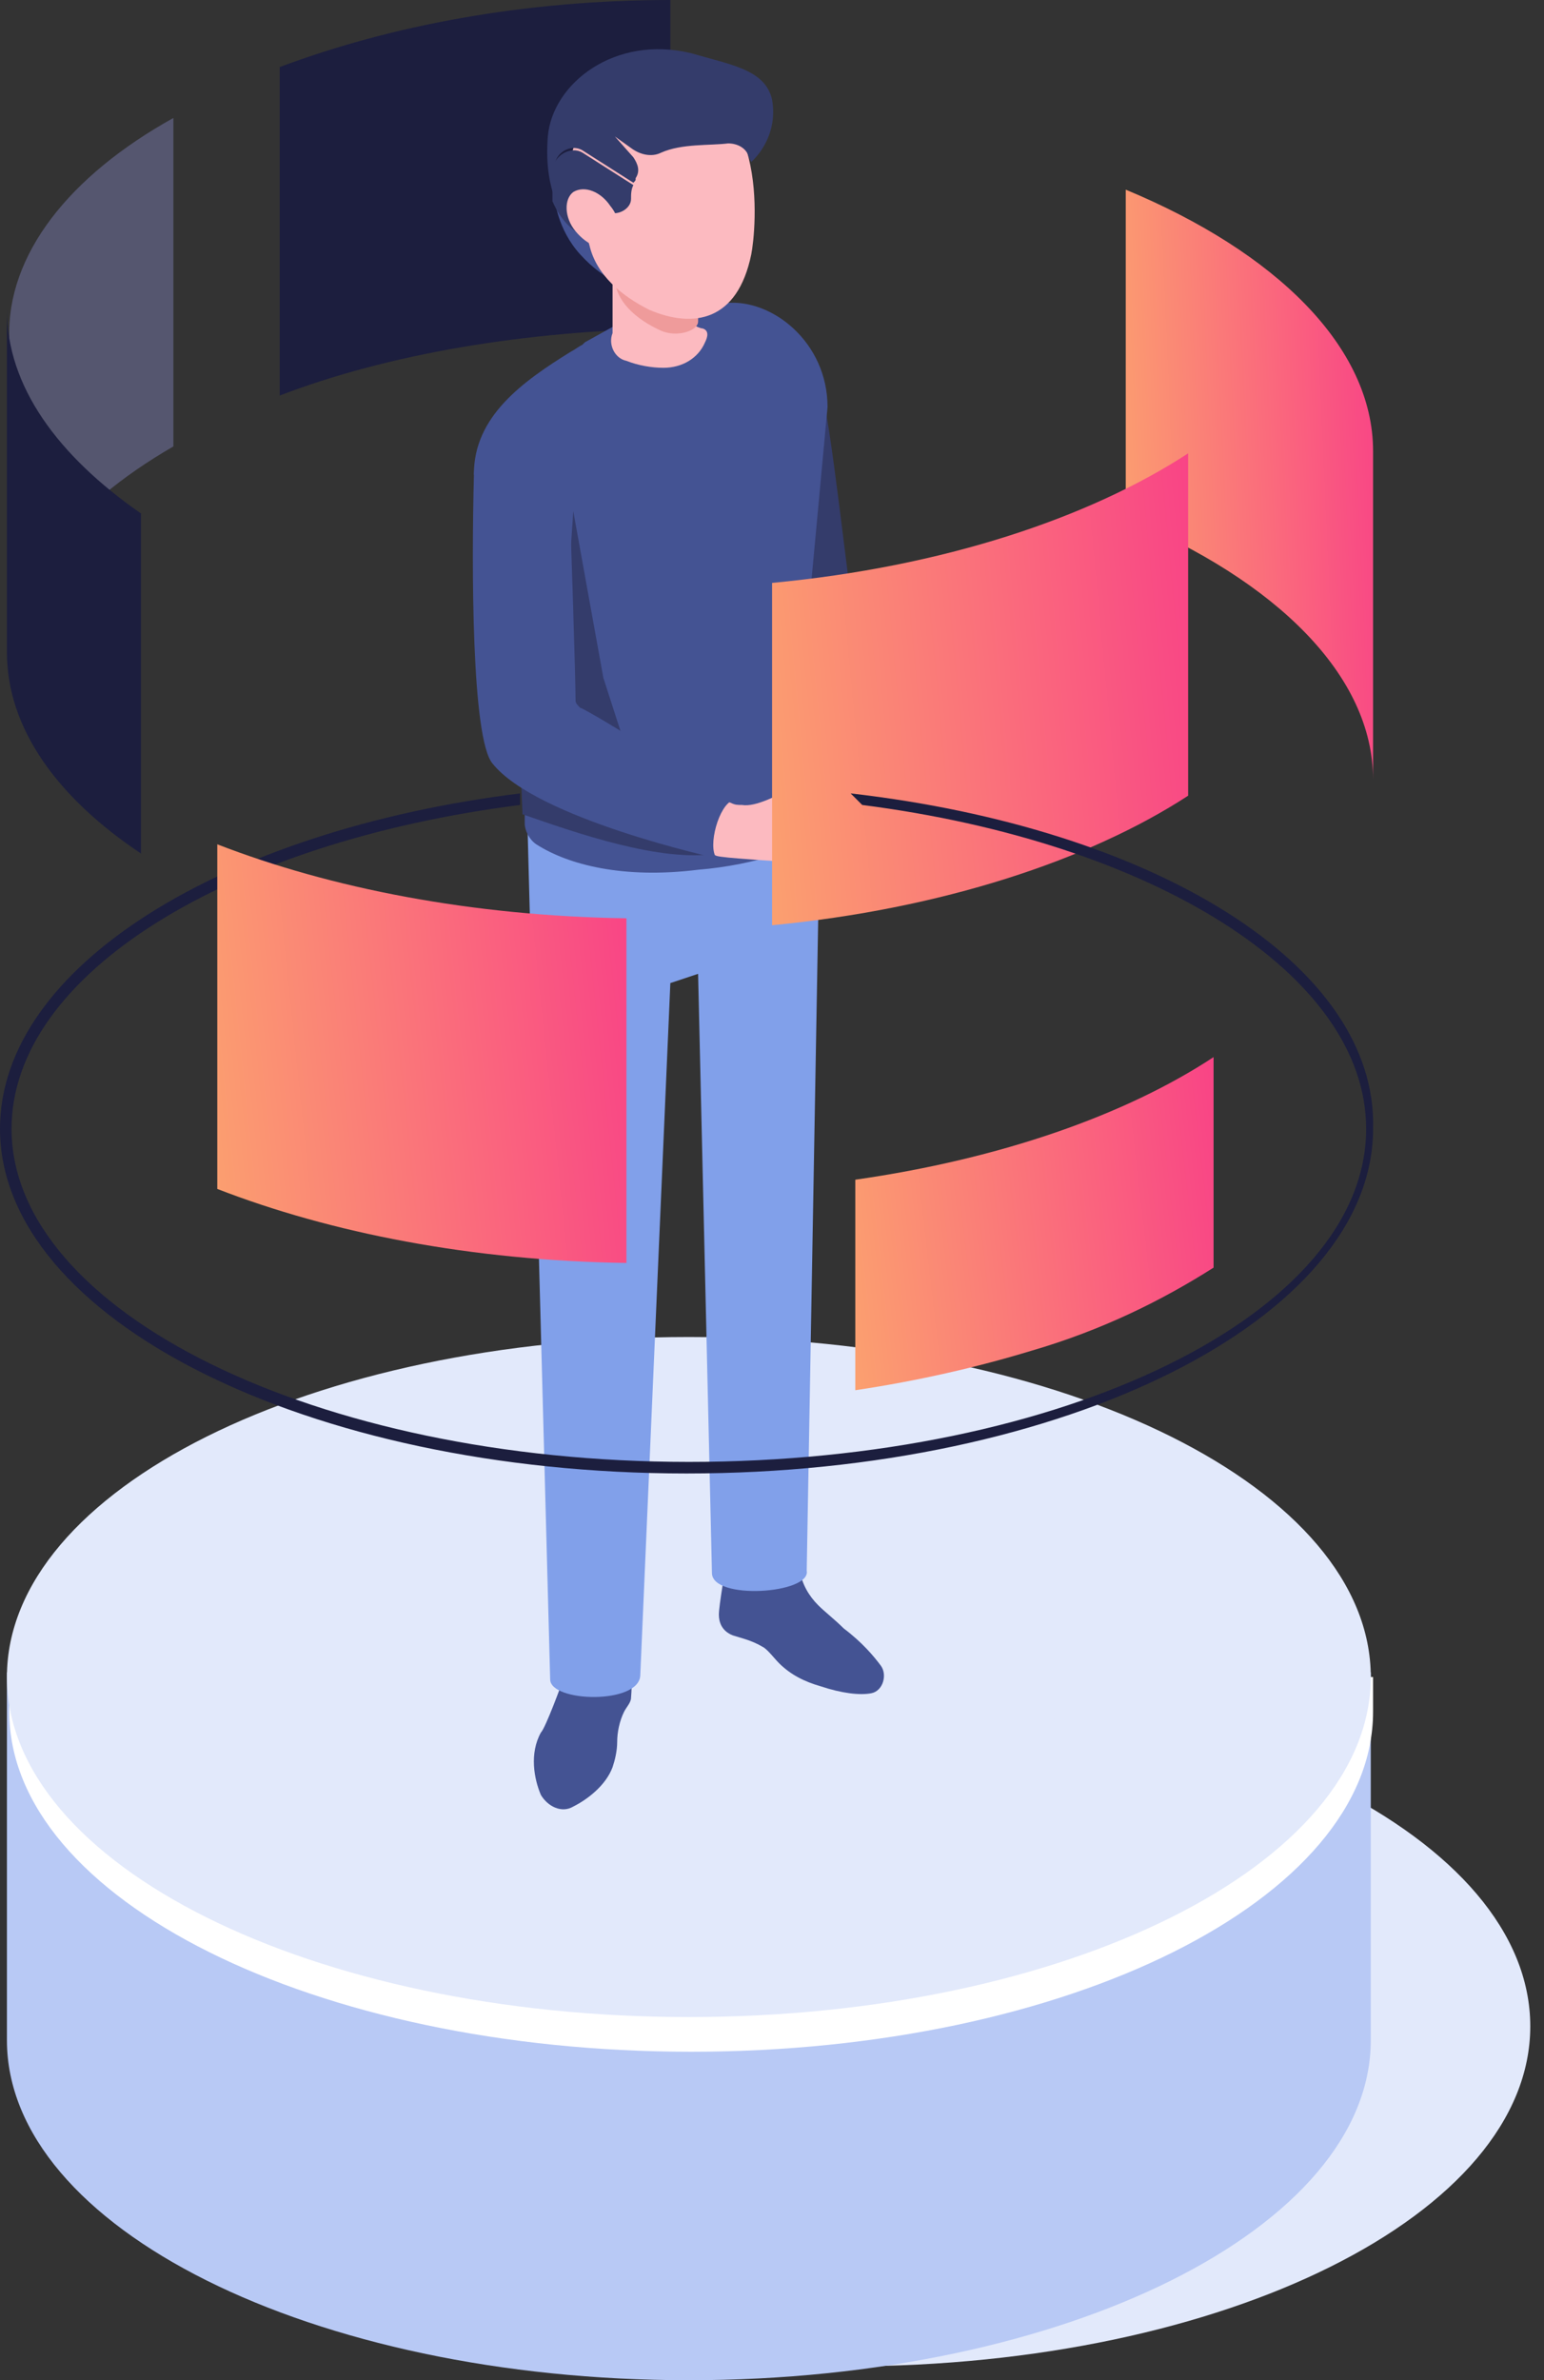 <?xml version="1.0" encoding="UTF-8"?> <svg xmlns="http://www.w3.org/2000/svg" width="37" height="57" viewBox="0 0 37 57" fill="none"><rect x="0" y="0" width="37" height="57" fill="#333333" stroke="none"/> <path d="M20.329 56.667C29.354 56.667 36.671 53.022 36.671 48.525C36.671 44.028 29.354 40.382 20.329 40.382C11.305 40.382 3.988 44.028 3.988 48.525C3.988 53.022 11.305 56.667 20.329 56.667Z" fill="#E2E9FB"></path> <path d="M0.166 40.05V48.857C0.166 53.344 7.478 57 16.507 57C25.537 57 32.849 53.344 32.849 48.857V40.05H0.166Z" fill="#B8C9F5"></path> <path d="M32.904 40.991C32.904 45.478 25.592 49.134 16.563 49.134C7.534 49.134 0.222 45.478 0.222 40.991V40.16H32.904V40.991Z" fill="white"></path> <path d="M16.507 48.303C25.532 48.303 32.849 44.658 32.849 40.16C32.849 35.663 25.532 32.018 16.507 32.018C7.482 32.018 0.166 35.663 0.166 40.16C0.166 44.658 7.482 48.303 16.507 48.303Z" fill="#E2E9FB"></path> <path d="M4.155 2.825V10.691C1.662 12.131 0.222 13.959 0.222 16.009V8.087C0.166 6.093 1.662 4.21 4.155 2.825Z" fill="#55566F"></path> <path d="M6.703 1.606V9.472C9.306 8.475 12.574 7.921 16.064 7.866V0C12.574 0 9.362 0.609 6.703 1.606Z" fill="#1C1E3E"></path> <path d="M32.904 10.802V18.668C32.904 16.175 30.577 13.904 26.977 12.408V4.542C30.577 6.038 32.904 8.309 32.904 10.802Z" fill="url(#paint0_linear_58_2)"></path> <path d="M0.166 7.423V15.621C0.166 17.449 1.385 19.111 3.379 20.44V12.297C1.385 10.913 0.166 9.251 0.166 7.423Z" fill="#1C1E3E"></path> <path d="M16.507 44.481C21.463 44.481 25.481 42.596 25.481 40.271C25.481 37.946 21.463 36.061 16.507 36.061C11.551 36.061 7.534 37.946 7.534 40.271C7.534 42.596 11.551 44.481 16.507 44.481Z" fill="#E2E9FB"></path> <path d="M13.516 40.16C13.738 39.496 14.236 39.052 14.679 39.163C15.122 39.274 15.178 39.939 15.122 40.659C15.122 40.77 15.012 40.88 14.956 40.991C14.845 41.213 14.79 41.49 14.79 41.711C14.79 41.933 14.735 42.154 14.679 42.321C14.513 42.764 14.07 43.096 13.738 43.262C13.461 43.428 13.128 43.262 12.962 42.985C12.796 42.598 12.685 41.988 12.962 41.49C13.073 41.379 13.461 40.327 13.516 40.16Z" fill="#445393"></path> <path d="M18.28 39.44C18.391 39.496 18.557 39.717 18.668 39.828C18.945 40.105 19.277 40.271 19.665 40.382C20.163 40.548 20.606 40.604 20.883 40.548C21.16 40.493 21.271 40.105 21.105 39.884C20.939 39.662 20.662 39.33 20.219 38.997C19.997 38.776 19.776 38.609 19.609 38.443C19.388 38.222 19.222 37.945 19.166 37.612C19.166 37.446 19.111 37.28 19.111 37.28C18.502 37.059 17.56 37.169 17.394 37.502C17.394 37.502 17.227 38.443 17.227 38.665C17.227 38.831 17.283 39.053 17.56 39.163C17.726 39.219 18.003 39.274 18.28 39.44Z" fill="#445393"></path> <path d="M12.574 14.79V17.117C12.574 17.449 13.184 40.216 13.184 40.216C13.184 40.77 15.344 40.825 15.344 40.105L16.064 23.542L16.729 23.321L17.061 37.668C17.061 38.332 19.443 38.166 19.332 37.612L19.665 18.723C19.665 18.391 19.665 18.058 19.554 17.726L12.574 14.79Z" fill="#81A0EA"></path> <path d="M26.866 13.627C26.811 13.793 26.035 14.569 25.758 14.679C25.259 14.901 24.428 15.233 24.096 15.344L23.542 14.07C23.653 14.07 23.708 14.07 23.819 14.07C23.93 14.07 24.041 14.015 24.096 14.015C24.706 13.848 25.536 12.076 25.924 12.63C25.869 12.574 27.309 12.685 26.866 13.627Z" fill="#FCBAC0"></path> <path d="M24.041 13.848C24.041 13.793 23.985 13.738 23.875 13.793C22.988 14.236 21.16 14.956 20.717 15.178C20.606 15.233 20.496 15.178 20.496 15.067C20.329 14.07 19.886 9.86 19.665 9.306C19.554 9.029 17.449 10.082 17.449 10.082C17.338 10.193 17.283 10.414 17.283 10.58C17.283 10.746 17.172 10.968 17.283 11.079C17.726 13.461 18.778 18.003 19.831 18.225C20.551 18.391 23.376 16.175 24.706 15.233C24.761 15.178 24.816 15.067 24.706 15.012C24.428 14.624 24.151 14.181 24.041 13.848Z" fill="#343C6B"></path> <path d="M19.609 17.394L19.775 19.942C19.332 20.274 18.114 20.717 16.729 20.828C14.956 21.05 13.627 20.717 12.851 20.219C12.685 20.108 12.574 19.886 12.574 19.72V19.443V19.388L12.519 18.058V17.948L12.63 14.07L11.356 11.356C11.356 9.971 12.519 9.14 13.682 8.42C13.793 8.364 13.848 8.309 13.959 8.254L14.014 8.198L15.012 7.644L15.842 7.146C15.953 7.09 16.618 7.478 16.673 7.423C16.895 7.312 17.172 7.257 17.393 7.257C18.501 7.146 19.831 8.198 19.831 9.749L19.388 14.513C19.332 15.178 19.332 15.843 19.443 16.507C19.554 16.895 19.554 17.117 19.609 17.394Z" fill="#445393"></path> <path d="M17.172 20.44C15.843 20.662 13.793 19.942 12.519 19.499V19.443L12.464 18.114L16.563 19.277L17.172 20.44Z" fill="#343C6B"></path> <path d="M15.012 17.948C14.679 17.892 14.125 18.335 13.793 18.224L13.405 17.172L13.738 12.242L14.458 16.23L15.012 17.948Z" fill="#343C6B"></path> <path d="M14.679 7.977V4.985H16.673V7.81C16.673 7.81 16.784 7.866 16.84 7.866C17.006 7.921 16.95 8.087 16.895 8.198C16.729 8.586 16.341 8.808 15.898 8.808C15.621 8.808 15.289 8.752 15.012 8.641C14.735 8.586 14.568 8.254 14.679 7.977Z" fill="#FCBAC0"></path> <path d="M15.289 4.986C15.787 5.595 15.898 6.315 15.51 6.647C15.122 6.98 14.513 6.758 13.904 6.093C13.35 5.484 13.294 4.764 13.294 4.764C13.294 4.764 14.79 4.376 15.289 4.986Z" fill="#445393"></path> <path d="M16.729 5.373V7.7C16.729 7.921 16.23 8.087 15.843 7.921C15.233 7.644 14.735 7.201 14.735 6.647V5.373H16.729Z" fill="#EF9B9B"></path> <path d="M18.003 6.093C17.671 7.7 16.618 7.866 15.566 7.423C14.901 7.09 14.292 6.592 14.125 5.872C14.015 5.429 13.682 4.985 13.627 4.598C13.516 3.102 14.458 2.16 15.677 2.05C18.502 1.828 18.114 5.539 18.003 6.093Z" fill="#FCBAC0"></path> <path d="M13.128 3.268C13.239 1.994 14.735 0.831 16.562 1.274C17.504 1.551 18.335 1.662 18.501 2.382C18.668 3.324 18.003 3.878 18.003 3.878L17.947 3.767C17.892 3.545 17.67 3.434 17.449 3.434C17.006 3.49 16.341 3.434 15.842 3.656C15.621 3.767 15.344 3.711 15.122 3.545L14.735 3.268L15.178 3.767C15.289 3.933 15.344 4.099 15.233 4.265C15.233 4.321 15.233 4.321 15.178 4.376L13.959 3.601C13.682 3.434 13.294 3.656 13.294 3.988V4.764C13.184 4.431 13.073 3.988 13.128 3.268Z" fill="#343C6B"></path> <path d="M13.959 3.656L15.178 4.432C15.122 4.542 15.122 4.653 15.122 4.764C15.122 4.986 14.845 5.152 14.624 5.096C14.458 5.041 14.347 4.986 14.291 4.93C14.125 4.709 13.904 4.709 13.848 4.819C13.793 5.207 13.793 5.429 13.793 5.54C13.627 5.429 13.405 5.207 13.239 4.819V4.044C13.294 3.712 13.682 3.49 13.959 3.656Z" fill="#343C6B"></path> <path d="M14.624 4.93C14.901 5.262 14.901 5.706 14.679 5.872C14.458 6.038 14.07 5.872 13.793 5.539C13.516 5.207 13.516 4.764 13.738 4.598C14.015 4.431 14.402 4.598 14.624 4.93Z" fill="#FCBAC0"></path> <path d="M17.172 20.496C16.064 20.052 12.907 19 11.965 18.169C11.522 17.837 11.522 11.245 11.522 11.245C11.522 11.079 11.633 10.913 11.799 10.913L13.018 10.857C13.184 10.857 13.294 10.968 13.35 11.134C13.405 11.799 13.461 16.064 13.461 16.84C13.461 17.006 13.571 17.172 13.738 17.227C14.513 17.449 16.175 18.834 17.504 19.222C17.615 19.277 17.671 19.277 17.781 19.277C18.446 19.388 19.886 18.114 19.997 18.779C19.997 18.779 21.271 19.443 20.496 20.163C20.385 20.274 19.332 20.662 19.055 20.662C18.501 20.606 17.338 20.551 17.172 20.496Z" fill="#FCBAC0"></path> <path d="M17.56 19.166C17.227 19.277 16.95 20.274 17.172 20.551C17.172 20.551 12.851 19.609 11.799 18.28C11.3 17.67 11.3 13.571 11.356 11.411C11.356 10.746 11.91 10.248 12.519 10.303C13.128 10.303 13.571 10.802 13.627 11.411C13.682 12.74 13.793 16.285 13.793 16.784C13.793 16.84 13.848 16.895 13.904 16.95C14.125 17.006 17.56 19.166 17.56 19.166Z" fill="#445393"></path> <path d="M18.502 13.959V22.157C22.545 21.77 26.09 20.606 28.472 19.055V10.857C26.09 12.408 22.601 13.572 18.502 13.959Z" fill="url(#paint1_linear_58_2)"></path> <path d="M20.385 19L20.662 19.277C27.586 20.163 32.738 23.321 32.738 27.032C32.738 31.464 25.481 35.009 16.507 35.009C7.589 35.009 0.277 31.408 0.277 27.032C0.277 23.321 5.484 20.163 12.463 19.277V19C5.318 19.887 0 23.155 0 27.032C0 31.575 7.367 35.286 16.452 35.286C25.536 35.286 32.904 31.575 32.904 27.032C33.015 23.099 27.641 19.831 20.385 19Z" fill="#1C1E3E"></path> <path d="M15.012 21.991V30.245C11.3 30.19 7.921 29.525 5.207 28.472V20.219C7.921 21.271 11.3 21.936 15.012 21.991Z" fill="url(#paint2_linear_58_2)"></path> <path d="M29.082 25.315V30.356C27.863 31.131 26.423 31.851 24.706 32.35C23.431 32.738 21.991 33.07 20.496 33.292V28.251C23.985 27.752 26.977 26.7 29.082 25.315Z" fill="url(#paint3_linear_58_2)"></path> <defs> <linearGradient id="paint0_linear_58_2" x1="33.274" y1="5.299" x2="26.03" y2="5.623" gradientUnits="userSpaceOnUse"> <stop stop-color="#F93F87"></stop> <stop offset="1" stop-color="#FBA56E"></stop> </linearGradient> <linearGradient id="paint1_linear_58_2" x1="29.096" y1="11.463" x2="16.992" y2="12.602" gradientUnits="userSpaceOnUse"> <stop stop-color="#F93F87"></stop> <stop offset="1" stop-color="#FBA56E"></stop> </linearGradient> <linearGradient id="paint2_linear_58_2" x1="15.624" y1="20.756" x2="3.747" y2="21.995" gradientUnits="userSpaceOnUse"> <stop stop-color="#F93F87"></stop> <stop offset="1" stop-color="#FBA56E"></stop> </linearGradient> <linearGradient id="paint3_linear_58_2" x1="29.618" y1="25.742" x2="19.24" y2="26.934" gradientUnits="userSpaceOnUse"> <stop stop-color="#F93F87"></stop> <stop offset="1" stop-color="#FBA56E"></stop> </linearGradient> </defs> </svg> 